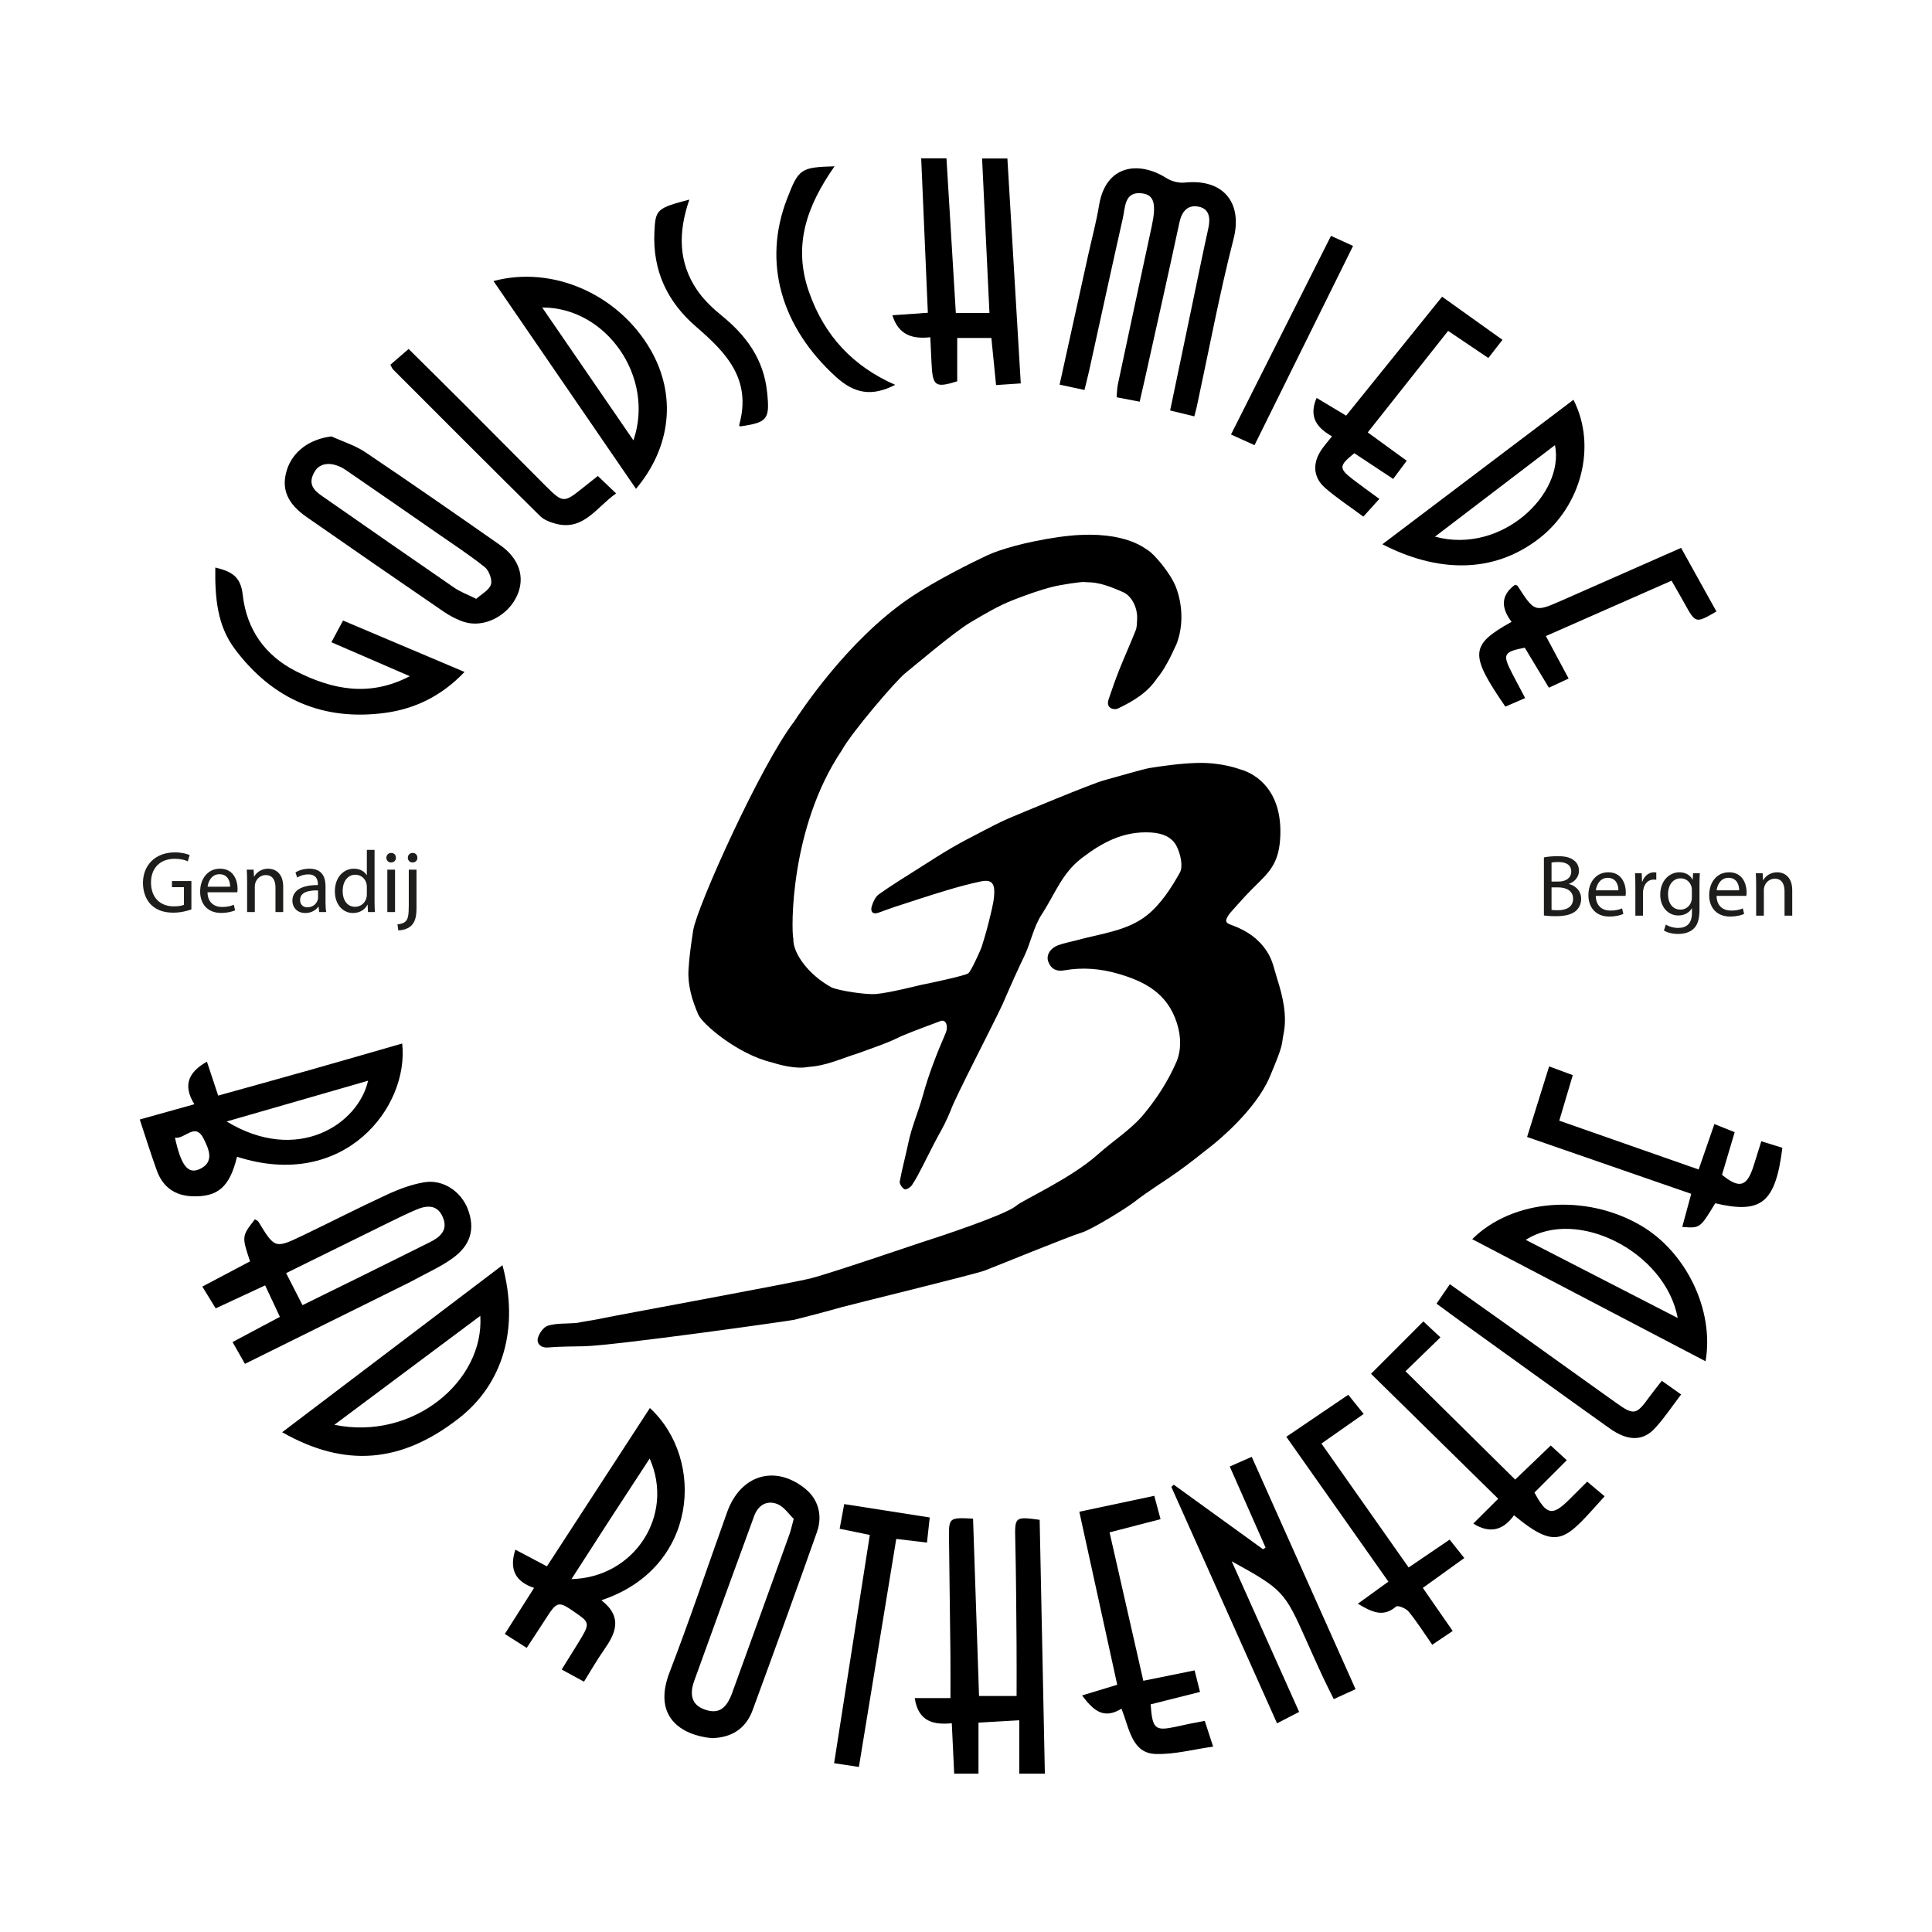 <?xml version="1.0" encoding="utf-8"?>
<!-- Generator: Adobe Illustrator 27.1.1, SVG Export Plug-In . SVG Version: 6.00 Build 0)  -->
<svg version="1.1" id="Ebene_2_00000034067315119849837570000011426108694576709542_"
	 xmlns="http://www.w3.org/2000/svg" xmlns:xlink="http://www.w3.org/1999/xlink" x="0px" y="0px"
	 viewBox="0 0 425.2 425.2" style="enable-background:new 0 0 425.2 425.2;" xml:space="preserve">
<style type="text/css">
	.st0{fill-rule:evenodd;clip-rule:evenodd;}
	.st1{fill:#1D1D1B;}
</style>
<g>
	<g>
		<g>
			<path class="st0" d="M262.847,91.633c-1.812-0.441-3.385-0.823-5.319-1.293
				c1.774-8.505,3.493-16.751,5.216-24.996c1.057-5.055,2.083-10.119,3.198-15.159
				c0.503-2.271,0.168-4.247-2.155-4.705c-2.25-0.443-3.649,0.867-4.196,3.408
				c-2.519,11.706-5.152,23.384-7.749,35.071c-0.301,1.36-0.623,2.715-1.021,4.444
				c-1.69-0.323-3.26-0.624-5.077-0.972c0.097-1.047,0.093-1.958,0.278-2.825
				c2.468-11.604,4.951-23.204,7.455-34.799c1.056-4.892,0.552-6.934-2.142-7.257
				c-3.89-0.467-3.662,3.015-4.219,5.478
				c-2.507,11.106-4.915,22.237-7.366,33.357
				c-0.301,1.361-0.655,2.709-1.078,4.443c-1.829-0.393-3.497-0.752-5.471-1.176
				c2.144-9.722,4.212-19.103,6.283-28.484c0.81-3.667,1.795-7.302,2.409-11.006
				c1.503-9.069,8.932-9.704,14.775-5.99c1.152,0.732,2.756,1.152,4.086,1.012
				c8.502-0.893,12.769,4.459,10.73,12.412
				c-3.116,12.146-5.418,24.525-8.069,36.804
				C263.291,89.967,263.129,90.524,262.847,91.633z"/>
		</g>
		<g>
			<path class="st0" d="M52.165,254.583c-1.612,6.648-4.203,8.905-9.89,8.692
				c-3.679-0.138-6.399-1.93-7.741-5.612c-1.315-3.607-2.448-7.288-3.774-11.281
				c3.973-1.109,7.776-2.172,12.018-3.357c-2.706-4.359-1.096-7.178,2.763-9.372
				c0.797,2.403,1.588,4.789,2.475,7.466c6.841-1.906,13.569-3.757,20.285-5.66
				c6.73-1.905,13.448-3.859,20.213-5.804
				C90.085,243.559,75.838,262.181,52.165,254.583z M49.878,246.819
				c15.578,9.459,28.958,0.616,31.13-8.971
				C70.723,240.811,60.625,243.722,49.878,246.819z M38.507,250.377
				c1.354,6.196,2.869,8.12,5.469,6.901c3.34-1.565,1.912-4.475,0.889-6.579
				C42.971,246.804,40.715,250.79,38.507,250.377z"/>
		</g>
		<g>
			<path class="st0" d="M47.465,287.949c-1.073-1.752-1.911-3.119-2.936-4.792
				c3.645-1.929,7.087-3.749,10.503-5.556c-1.833-5.506-1.833-5.506,1.054-9.246
				c0.259,0.161,0.629,0.261,0.78,0.508c3.623,5.934,3.636,5.977,9.84,3.008
				c6.178-2.956,12.274-6.104,18.49-8.963c2.621-1.207,5.404-2.255,8.21-2.714
				c4.163-0.68,8.14,2.079,9.6,6.033c1.568,4.245,0.604,7.807-3.416,10.705
				c-2.553,1.839-5.467,3.121-8.224,4.642c-0.688,0.38-1.393,0.728-2.097,1.076
				c-11.668,5.779-23.338,11.555-35.36,17.508
				c-0.877-1.541-1.749-3.072-2.732-4.796c3.575-1.903,6.84-3.64,10.42-5.546
				c-1.059-2.262-2.065-4.411-3.243-6.928
				C54.709,284.583,51.208,286.209,47.465,287.949z M66.578,287.246
				c4.519-2.221,8.742-4.292,12.96-6.378c5.028-2.485,10.056-4.971,15.072-7.483
				c2.155-1.079,4.044-2.565,2.889-5.414c-1.193-2.944-3.581-2.737-5.951-1.718
				c-1.952,0.84-3.869,1.773-5.781,2.711c-7.522,3.691-15.036,7.401-22.797,11.226
				C64.205,282.605,65.295,284.739,66.578,287.246z"/>
		</g>
		<g>
			<path class="st0" d="M132.353,352.184c4.811,3.766,3.101,7.325,0.55,10.968
				c-1.514,2.16-2.83,4.477-4.38,6.956c-1.59-0.867-3.034-1.655-4.904-2.674
				c1.213-1.956,2.342-3.776,3.473-5.597c2.78-4.476,2.773-4.674-0.239-6.774
				c-4.066-2.836-4.172-2.807-6.981,1.562c-1.239,1.929-2.506,3.837-3.953,6.049
				c-1.678-1.07-3.144-2.006-4.814-3.069c2.161-3.405,4.177-6.58,6.437-10.14
				c-4.044-1.342-5.551-4.006-4.119-8.412c2.23,1.179,4.46,2.36,6.946,3.674
				c7.581-11.659,15.112-23.24,22.661-34.847
				C155.279,321.168,153.658,345.132,132.353,352.184z M142.977,321.002
				c-3.077,4.712-5.911,9.032-8.724,13.369c-2.787,4.296-5.55,8.609-8.483,13.161
				C139.599,347.203,148.539,333.488,142.977,321.002z"/>
		</g>
		<g>
			<path class="st0" d="M228.81,334.484c0.384,18.662,0.761,37.128,1.146,55.875
				c-1.874,0-3.481,0-5.634,0c0-3.693,0-7.508,0-11.756
				c-3.276,0.188-6.001,0.345-8.975,0.517c0,3.787,0,7.365,0,11.235
				c-1.759,0-3.358,0-5.347,0c-0.166-3.491-0.336-7.082-0.527-11.095
				c-3.906,0.366-7.37-0.264-8.154-5.536c2.535,0,5.039,0,7.856,0
				c0-3.44,0.027-6.573-0.005-9.704c-0.088-8.37-0.191-16.738-0.307-25.109
				c-0.069-4.95-0.085-4.95,5.289-4.689c0.435,12.924,0.872,25.901,1.316,39.034
				c2.873,0,5.399,0,8.264,0c0-3.888,0.026-7.714-0.008-11.541
				c-0.066-7.545-0.099-15.091-0.279-22.634
				C223.322,333.797,223.275,333.752,228.81,334.484z"/>
		</g>
		<g>
			<path class="st0" d="M156.65,382.539c-6.731-0.651-13.062-4.688-9.302-14.464
				c4.482-11.651,8.464-23.517,12.68-35.282
				c2.955-8.248,10.589-10.515,17.216-5.133c2.738,2.223,3.884,5.738,2.559,9.492
				c-4.626,13.105-9.37,26.166-14.157,39.208
				C164.107,380.55,160.929,382.426,156.65,382.539z M174.687,334.275
				c-1.018-0.964-2.116-2.664-3.609-3.259c-2.176-0.867-4.178,0.115-5.091,2.61
				c-4.419,12.079-8.837,24.158-13.186,36.264c-0.964,2.682-0.866,5.212,2.249,6.333
				c2.967,1.069,4.769-0.017,6.093-3.659c4.232-11.651,8.433-23.314,12.633-34.978
				C174.05,336.822,174.213,336.011,174.687,334.275z"/>
		</g>
		<g>
			<path class="st0" d="M271.079,343.615c5.138,11.477,9.937,22.197,14.839,33.147
				c-1.598,0.825-3.059,1.578-4.863,2.509c-7.815-17.48-15.536-34.745-23.256-52.012
				c0.173-0.168,0.347-0.338,0.521-0.505c6.548,4.735,13.097,9.468,19.645,14.204
				c0.19-0.118,0.379-0.235,0.569-0.353c-2.58-5.838-5.159-11.676-7.886-17.85
				c1.561-0.688,3.041-1.34,4.837-2.132c7.64,17.099,15.183,33.977,22.85,51.135
				c-1.638,0.746-3.026,1.38-4.799,2.189c-0.856-1.738-1.681-3.338-2.44-4.973
				c-1.226-2.643-2.422-5.301-3.605-7.966
				C282.718,350.255,282.306,349.803,271.079,343.615z"/>
		</g>
		<g>
			<path class="st0" d="M72.962,96.051c2.493,1.14,5.181,1.954,7.444,3.475
				c9.941,6.683,19.78,13.536,29.61,20.401c4.272,2.985,5.597,7.116,3.795,11.131
				c-2.029,4.52-7.339,7.231-11.718,5.805c-1.569-0.511-3.1-1.326-4.483-2.273
				c-10.073-6.894-20.12-13.831-30.14-20.81
				c-4.315-3.005-5.614-6.269-4.333-10.348
				C64.44,99.282,68.229,96.611,72.962,96.051z M104.814,131.796
				c1.171-1.064,2.805-1.879,3.23-3.148c0.341-1.014-0.423-3.09-1.327-3.811
				c-3.451-2.754-7.147-5.164-10.768-7.677
				c-6.59-4.573-13.179-9.149-19.795-13.68c-2.799-1.917-5.631-1.811-6.882,0.274
				c-1.967,3.279,0.497,4.633,2.548,6.063c9.365,6.529,18.731,13.057,28.138,19.518
				C101.323,130.273,102.913,130.847,104.814,131.796z"/>
		</g>
		<g>
			<path class="st0" d="M110.583,278.447c3.72,13.73,0.227,26.002-9.541,33.653
				c-12.736,9.975-25.184,10.939-38.94,3.108
				C78.27,302.949,94.288,290.804,110.583,278.447z M73.59,313.57
				c17.292,3.571,33.021-9.633,32.118-23.976
				C95.043,297.555,84.573,305.372,73.59,313.57z"/>
		</g>
		<g>
			<path class="st0" d="M224.654,84.381c-2.094,0.14-3.615,0.242-5.437,0.364
				c-0.352-3.539-0.685-6.871-1.034-10.368c-2.566,0-4.962,0-7.517,0
				c0,3.29,0,6.414,0,9.544c-4.849,1.5-5.412,1.099-5.656-4.044
				c-0.082-1.748-0.164-3.497-0.265-5.655c-3.817,0.426-6.967-0.393-8.349-4.836
				c2.53-0.179,5.006-0.353,7.808-0.551c-0.494-11.45-0.973-22.59-1.464-33.993
				c1.873,0,3.484,0,5.562,0c0.679,11.207,1.365,22.54,2.061,34.042
				c2.535,0,4.795,0,7.399,0c-0.544-11.422-1.076-22.569-1.621-34.01
				c1.854,0,3.462,0,5.569,0C222.675,51.112,223.65,67.51,224.654,84.381z"/>
		</g>
		<g>
			<path class="st0" d="M375.366,299.595c-17.152-8.976-34.19-17.893-51.357-26.876
				c8.935-8.877,24.972-10.069,37.073-3.029
				C371.066,275.5,377.315,288.296,375.366,299.595z M369.235,290.067
				c-2.694-14.545-22.163-24.431-33.441-17.192
				C346.887,278.579,357.853,284.216,369.235,290.067z"/>
		</g>
		<g>
			<path class="st0" d="M108.611,61.856c13.025-3.502,27.515,2.925,34.552,15.094
				c5.723,9.897,4.624,21.343-3.191,30.633
				C129.509,92.325,119.097,77.143,108.611,61.856z M119.328,67.677
				c6.709,9.77,13.296,19.362,20.078,29.237
				C144.185,83.027,133.463,67.616,119.328,67.677z"/>
		</g>
		<g>
			<path class="st0" d="M304.235,119.782c14.232-10.761,28.127-21.265,42.058-31.799
				c5.222,10.271,1.675,23.392-7.596,30.557
				C328.474,126.438,316.148,125.922,304.235,119.782z M315.811,118.109
				c14.721,3.987,28.599-9.455,26.408-20.146
				C333.442,104.658,324.756,111.285,315.811,118.109z"/>
		</g>
		<g>
			<path class="st0" d="M246.829,376.048c-4.018,2.493-6.298,0.254-8.683-2.912
				c2.624-0.797,5.004-1.52,7.736-2.351c-2.765-12.614-5.494-25.07-8.345-38.081
				c5.464-1.159,10.825-2.295,16.503-3.499c0.472,1.764,0.883,3.294,1.376,5.138
				c-3.725,0.966-7.237,1.874-11.22,2.905
				c2.486,10.929,4.939,21.713,7.429,32.664c3.941-0.799,7.495-1.519,11.29-2.289
				c0.431,1.722,0.785,3.135,1.187,4.741c-3.864,0.972-7.39,1.861-10.869,2.736
				c0.401,5.403,0.954,5.886,5.385,4.964c1.091-0.227,2.175-0.486,3.265-0.71
				c0.973-0.2,1.952-0.368,3.268-0.616c0.523,1.612,1.048,3.227,1.841,5.668
				c-4.456,0.617-8.579,1.751-12.664,1.614
				C249.142,385.847,248.581,380.576,246.829,376.048z"/>
		</g>
		<g>
			<path class="st0" d="M353.152,329.308c-8.631,9.516-10.032,12.38-19.949,4.171
				c-2.323,3.295-5.297,4.135-8.957,1.834c1.773-1.766,3.509-3.495,5.486-5.461
				c-9.505-9.337-18.669-18.341-27.995-27.502
				c3.953-3.956,7.643-7.648,11.521-11.53c1.363,1.273,2.489,2.325,3.756,3.509
				c-2.579,2.503-4.938,4.793-7.686,7.46c8.289,8.187,16.131,15.933,24.136,23.84
				c2.645-2.533,5.164-4.947,7.829-7.5c1.218,1.12,2.282,2.097,3.528,3.243
				c-2.53,2.527-4.857,4.853-7.112,7.108c2.681,4.999,3.927,5.212,7.622,1.579
				c1.295-1.271,2.57-2.562,3.982-3.973
				C350.624,327.186,351.821,328.191,353.152,329.308z"/>
		</g>
		<g>
			<path class="st0" d="M90.189,148.82c-5.915-2.563-11.436-4.954-17.254-7.475
				c0.894-1.663,1.639-3.049,2.566-4.774c8.842,3.742,17.562,7.431,26.733,11.312
				c-5.13,5.395-11.056,8.158-17.579,9.022
				c-13.371,1.77-24.57-2.811-33.009-14.115
				c-3.846-5.152-4.357-11.276-4.262-17.888c3.446,0.852,5.571,1.842,6.031,5.977
				c0.862,7.75,5.013,13.462,11.746,16.865
				C73.172,151.793,81.312,153.447,90.189,148.82z"/>
		</g>
		<g>
			<path class="st0" d="M373.845,257.388c1.227-3.548,2.287-6.61,3.462-9.998
				c1.551,0.618,2.86,1.141,4.467,1.783c-0.958,3.222-1.877,6.314-2.79,9.385
				c3.831,3.126,5.491,2.644,6.95-1.966c0.525-1.666,1.045-3.334,1.698-5.415
				c1.632,0.504,3.153,0.974,4.637,1.432c-1.519,12.124-4.59,14.605-14.778,12.211
				c-3.343,5.516-3.343,5.516-7.259,5.207c0.642-2.37,1.274-4.706,1.975-7.285
				c-12.022-4.164-23.923-8.285-36.122-12.511
				c1.621-5.188,3.174-10.161,4.853-15.534c1.798,0.665,3.407,1.259,5.203,1.923
				c-0.99,3.335-1.916,6.452-2.974,10.021
				C353.39,250.222,363.442,253.744,373.845,257.388z"/>
		</g>
		<g>
			<path class="st0" d="M318.708,72.822c-5.949,7.514-11.721,14.803-17.69,22.344
				c2.861,2.081,5.576,4.054,8.577,6.236c-1.035,1.389-1.96,2.631-2.98,4
				c-2.976-1.971-5.779-3.825-8.549-5.658c-3.441,2.768-3.467,3.346-0.209,5.845
				c1.786,1.371,3.622,2.669,5.715,4.208c-1.177,1.304-2.21,2.45-3.522,3.901
				c-2.886-2.144-5.815-4.051-8.441-6.346c-2.668-2.329-2.784-5.511-0.7-8.486
				c0.594-0.847,1.276-1.622,2.243-2.839c-3.08-1.739-5.268-4.07-3.39-8.453
				c2.022,1.212,4.151,2.488,6.5,3.897c6.994-8.666,13.912-17.242,21.12-26.175
				c4.4,3.143,8.752,6.253,13.289,9.495c-1.131,1.453-2.026,2.602-3.112,3.997
				C324.653,76.829,321.865,74.951,318.708,72.822z"/>
		</g>
		<g>
			<path class="st0" d="M367.878,127.801c-9.226,4.064-18.304,8.064-27.656,12.184
				c1.696,3.167,3.253,6.074,5.006,9.348c-1.47,0.683-2.745,1.275-4.345,2.018
				c-1.803-2.991-3.573-5.927-5.307-8.803c-4.682,0.911-4.947,1.45-2.824,5.563
				c0.894,1.734,1.819,3.452,2.907,5.516c-1.587,0.69-2.984,1.298-4.354,1.894
				c-7.941-11.576-7.826-13.544,1.37-18.669
				c-2.248-2.927-2.513-5.777,0.753-8.152c0.186,0.078,0.467,0.097,0.565,0.249
				c3.771,5.821,3.771,5.829,9.853,3.152c8.601-3.786,17.197-7.583,26.133-11.523
				c2.651,4.768,5.213,9.379,7.782,14.001c-4.588,2.639-4.582,2.635-6.986-1.706
				C369.884,131.263,368.952,129.678,367.878,127.801z"/>
		</g>
		<g>
			<path class="st0" d="M310.016,344.974c3.119-2.12,5.911-4.015,9.023-6.131
				c1.035,1.304,2.059,2.59,3.227,4.057c-3.121,2.247-6.035,4.345-9.125,6.569
				c2.274,3.279,4.352,6.277,6.572,9.48c-1.615,1.087-2.98,2.007-4.501,3.03
				c-1.837-2.628-3.379-5.084-5.192-7.292c-0.597-0.728-2.378-1.449-2.79-1.094
				c-2.843,2.44-5.328,1.174-8.396-0.639c2.276-1.644,4.319-3.12,6.73-4.863
				c-7.458-10.582-14.863-21.09-22.467-31.879
				c4.576-3.103,8.952-6.07,13.63-9.244c1.075,1.334,2.127,2.641,3.396,4.214
				c-3.07,2.154-6.007,4.213-9.298,6.521
				C297.192,326.751,303.471,335.671,310.016,344.974z"/>
		</g>
		<g>
			<path class="st0" d="M184.794,336.449c0.339-1.835,0.614-3.324,1.002-5.424
				c6.174,0.967,12.352,1.933,18.824,2.946c-0.219,1.998-0.405,3.684-0.608,5.526
				c-2.362-0.281-4.421-0.526-6.763-0.806c-2.755,16.819-5.465,33.367-8.221,50.183
				c-1.879-0.283-3.469-0.522-5.452-0.822c2.637-16.87,5.225-33.432,7.853-50.235
				C189.199,337.358,187.16,336.937,184.794,336.449z"/>
		</g>
		<g>
			<path class="st0" d="M85.916,80.268c1.287-1.111,2.549-2.201,4.013-3.465
				c4.32,4.283,8.535,8.433,12.719,12.619
				c5.824,5.827,11.608,11.699,17.44,17.518c3.779,3.772,4.025,3.758,8.077,0.518
				c1.062-0.849,2.127-1.69,3.409-2.708c1.273,1.218,2.476,2.369,4.02,3.846
				c-4.271,2.981-7.123,8.25-13.201,6.687c-1.249-0.321-2.638-0.831-3.544-1.726
				c-10.824-10.689-21.569-21.466-32.325-32.231
				C86.297,81.098,86.185,80.745,85.916,80.268z"/>
		</g>
		<g>
			<path class="st0" d="M365.733,303.892c1.48,1.047,2.668,1.887,4.253,3.007
				c-1.979,2.587-3.686,5.191-5.753,7.424c-2.692,2.909-6.007,2.868-10,0.024
				c-10.804-7.695-21.559-15.47-32.327-23.219
				c-1.837-1.323-3.654-2.677-5.751-4.218c0.947-1.382,1.824-2.658,2.935-4.277
				c3.98,2.824,7.826,5.537,11.657,8.274c8.302,5.933,16.585,11.898,24.898,17.812
				c3.97,2.825,4.471,2.696,7.314-1.239
				C363.762,306.37,364.632,305.312,365.733,303.892z"/>
		</g>
		<g>
			<path class="st0" d="M183.672,36.6c-6.054,8.642-9.259,17.362-5.598,27.734
				c3.418,9.682,9.717,16.298,18.933,20.367c-5.154,2.642-8.974,1.931-13.037-1.765
				c-12.056-10.965-16.17-25.146-10.767-39.147
				C175.776,37.118,176.185,36.826,183.672,36.6z"/>
		</g>
		<g>
			<path class="st0" d="M151.719,43.928c-2.525,7.273-2.396,13.918,1.712,19.929
				c1.462,2.139,3.417,3.995,5.412,5.616c5.321,4.322,9.21,9.493,9.98,16.799
				c0.637,6.034,0.114,6.712-5.969,7.579c-0.064-0.096-0.201-0.216-0.182-0.286
				c2.87-10.181-3.006-16.071-9.487-21.673
				c-6.235-5.389-9.578-12.183-9.161-20.863
				C144.26,46.124,144.51,45.815,151.719,43.928z"/>
		</g>
		<g>
			<path class="st0" d="M292.929,51.909c1.659,0.759,3.054,1.397,4.856,2.22
				c-7.242,14.642-14.388,29.089-21.685,43.842
				c-1.748-0.79-3.318-1.499-5.18-2.341
				C278.324,80.923,285.57,66.53,292.929,51.909z"/>
		</g>
	</g>
	<g>
		<path class="st1" d="M42.125,200.148c-0.752,0.27-2.237,0.713-3.991,0.713
			c-1.967,0-3.586-0.501-4.859-1.716c-1.118-1.08-1.812-2.815-1.812-4.84
			c0.019-3.875,2.68-6.71,7.037-6.71c1.504,0,2.68,0.328,3.239,0.598
			l-0.405,1.369c-0.694-0.308-1.562-0.559-2.873-0.559
			c-3.162,0-5.225,1.967-5.225,5.225c0,3.297,1.986,5.244,5.013,5.244
			c1.099,0,1.851-0.154,2.236-0.347v-3.876h-2.641v-1.35h4.28V200.148z"/>
		<path class="st1" d="M45.67,196.369c0.039,2.294,1.504,3.239,3.201,3.239
			c1.215,0,1.947-0.212,2.584-0.482l0.289,1.215
			c-0.598,0.27-1.619,0.578-3.104,0.578c-2.873,0-4.589-1.89-4.589-4.705
			c0-2.815,1.658-5.032,4.377-5.032c3.046,0,3.856,2.68,3.856,4.396
			c0,0.347-0.038,0.617-0.057,0.791H45.67z M50.644,195.154
			c0.019-1.08-0.443-2.757-2.352-2.757c-1.716,0-2.468,1.581-2.603,2.757H50.644z"/>
		<path class="st1" d="M54.383,193.92c0-0.964-0.019-1.755-0.077-2.526h1.504l0.096,1.543
			h0.039c0.463-0.887,1.543-1.755,3.085-1.755c1.292,0,3.297,0.771,3.297,3.972
			v5.572h-1.697v-5.379c0-1.504-0.559-2.757-2.16-2.757
			c-1.118,0-1.986,0.791-2.275,1.735c-0.077,0.212-0.116,0.502-0.116,0.791v5.611
			h-1.697V193.92z"/>
		<path class="st1" d="M70.249,200.727l-0.135-1.176h-0.058
			c-0.521,0.733-1.523,1.388-2.854,1.388c-1.89,0-2.853-1.33-2.853-2.68
			c0-2.256,2.005-3.49,5.611-3.47v-0.193c0-0.771-0.212-2.16-2.121-2.16
			c-0.867,0-1.774,0.27-2.429,0.694l-0.385-1.118
			c0.771-0.501,1.89-0.829,3.066-0.829c2.853,0,3.548,1.947,3.548,3.818v3.49
			c0,0.809,0.039,1.6,0.154,2.236H70.249z M69.998,195.964
			c-1.851-0.039-3.953,0.289-3.953,2.101c0,1.099,0.733,1.62,1.601,1.62
			c1.215,0,1.986-0.771,2.256-1.562c0.058-0.173,0.096-0.366,0.096-0.54V195.964z"
			/>
		<path class="st1" d="M82.433,187.037v11.28c0,0.829,0.019,1.774,0.077,2.41h-1.523
			l-0.077-1.619h-0.039c-0.521,1.041-1.658,1.832-3.181,1.832
			c-2.256,0-3.991-1.909-3.991-4.743c-0.019-3.104,1.909-5.013,4.184-5.013
			c1.427,0,2.391,0.675,2.815,1.427h0.039v-5.572H82.433z M80.735,195.193
			c0-0.212-0.019-0.501-0.077-0.713c-0.251-1.08-1.177-1.967-2.449-1.967
			c-1.755,0-2.796,1.543-2.796,3.606c0,1.89,0.926,3.452,2.757,3.452
			c1.138,0,2.179-0.752,2.487-2.025c0.057-0.231,0.077-0.463,0.077-0.733V195.193z
			"/>
		<path class="st1" d="M87.135,188.772c0.019,0.578-0.405,1.042-1.08,1.042
			c-0.598,0-1.022-0.463-1.022-1.042c0-0.598,0.443-1.06,1.06-1.06
			C86.729,187.712,87.135,188.174,87.135,188.772z M85.245,200.727v-9.332h1.697v9.332
			H85.245z"/>
		<path class="st1" d="M87.48,203.426c0.771-0.058,1.446-0.27,1.851-0.713
			c0.463-0.54,0.636-1.273,0.636-3.51v-7.809h1.697v8.464
			c0,1.812-0.289,2.989-1.119,3.837c-0.752,0.752-1.986,1.06-2.892,1.06
			L87.48,203.426z M91.857,188.772c0.019,0.559-0.385,1.042-1.06,1.042
			c-0.636,0-1.041-0.482-1.041-1.042c0-0.598,0.443-1.06,1.08-1.06
			C91.452,187.712,91.857,188.174,91.857,188.772z"/>
	</g>
	<g>
		<path class="st1" d="M339.789,188.698c0.732-0.154,1.89-0.27,3.066-0.27
			c1.677,0,2.757,0.289,3.566,0.945c0.676,0.501,1.081,1.273,1.081,2.294
			c0,1.253-0.83,2.352-2.199,2.853v0.039c1.235,0.309,2.681,1.33,2.681,3.259
			c0,1.118-0.444,1.967-1.099,2.603c-0.905,0.829-2.372,1.215-4.493,1.215
			c-1.157,0-2.043-0.077-2.603-0.154V188.698z M341.467,194.02h1.523
			c1.774,0,2.815-0.925,2.815-2.179c0-1.523-1.157-2.121-2.854-2.121
			c-0.771,0-1.215,0.058-1.484,0.116V194.02z M341.467,200.248
			c0.328,0.058,0.809,0.077,1.408,0.077c1.735,0,3.335-0.636,3.335-2.526
			c0-1.774-1.523-2.507-3.355-2.507h-1.388V200.248z"/>
		<path class="st1" d="M351.201,197.163c0.039,2.294,1.504,3.239,3.2,3.239
			c1.215,0,1.948-0.212,2.585-0.482l0.288,1.215
			c-0.597,0.27-1.619,0.578-3.104,0.578c-2.873,0-4.588-1.89-4.588-4.705
			c0-2.815,1.658-5.032,4.377-5.032c3.046,0,3.855,2.68,3.855,4.396
			c0,0.347-0.038,0.617-0.057,0.791H351.201z M356.176,195.948
			c0.02-1.08-0.443-2.757-2.352-2.757c-1.716,0-2.468,1.581-2.604,2.757H356.176z"
			/>
		<path class="st1" d="M359.914,195.099c0-1.099-0.02-2.043-0.077-2.911h1.484l0.058,1.832
			h0.077c0.424-1.253,1.446-2.044,2.583-2.044c0.194,0,0.328,0.019,0.482,0.058
			v1.601c-0.173-0.039-0.346-0.058-0.578-0.058c-1.195,0-2.043,0.906-2.275,2.179
			c-0.039,0.232-0.077,0.502-0.077,0.791v4.975h-1.677V195.099z"/>
		<path class="st1" d="M374.104,192.188c-0.039,0.675-0.077,1.427-0.077,2.564v5.418
			c0,2.14-0.424,3.452-1.331,4.261c-0.906,0.849-2.217,1.119-3.393,1.119
			c-1.118,0-2.352-0.27-3.104-0.771l0.424-1.292
			c0.617,0.385,1.581,0.733,2.737,0.733c1.736,0,3.008-0.906,3.008-3.259v-1.041
			h-0.038c-0.521,0.867-1.524,1.562-2.971,1.562c-2.314,0-3.971-1.967-3.971-4.551
			c0-3.162,2.062-4.955,4.203-4.955c1.62,0,2.508,0.849,2.912,1.62h0.038
			l0.077-1.408H374.104z M372.349,195.871c0-0.289-0.019-0.54-0.096-0.771
			c-0.309-0.983-1.138-1.793-2.372-1.793c-1.62,0-2.777,1.369-2.777,3.529
			c0,1.832,0.926,3.355,2.758,3.355c1.041,0,1.985-0.656,2.351-1.735
			c0.097-0.289,0.136-0.617,0.136-0.906V195.871z"/>
		<path class="st1" d="M377.784,197.163c0.038,2.294,1.504,3.239,3.2,3.239
			c1.214,0,1.947-0.212,2.584-0.482l0.289,1.215
			c-0.598,0.27-1.619,0.578-3.104,0.578c-2.873,0-4.589-1.89-4.589-4.705
			c0-2.815,1.658-5.032,4.377-5.032c3.047,0,3.856,2.68,3.856,4.396
			c0,0.347-0.039,0.617-0.058,0.791H377.784z M382.758,195.948
			c0.02-1.08-0.442-2.757-2.351-2.757c-1.717,0-2.468,1.581-2.604,2.757H382.758z"
			/>
		<path class="st1" d="M386.497,194.714c0-0.964-0.019-1.755-0.077-2.526h1.504
			l0.096,1.543h0.04c0.462-0.887,1.542-1.755,3.085-1.755
			c1.292,0,3.297,0.771,3.297,3.972v5.572h-1.696v-5.379
			c0-1.504-0.56-2.757-2.16-2.757c-1.118,0-1.986,0.791-2.275,1.735
			c-0.077,0.212-0.116,0.502-0.116,0.791v5.611h-1.697V194.714z"/>
	</g>
	<g>
		<g>
			<path class="st0" d="M206.764,224.801c-0.218,0.111-5.802,2.114-8.373,3.226
				c-3.017,1.521-5.675,2.365-9.423,3.745c-4.031,1.254-6.967,2.758-11.059,3.04
				c-0.306,0.021-2.647,0.712-8.03-0.995
				c-7.295-1.704-15.243-8.3-16.22-10.578c-1.35-3.145-2.319-6.351-2.133-9.762
				c0.16-2.917,0.59-5.827,1.034-8.72c0.781-5.096,14.842-36.369,22.227-45.965
				c1.202-1.825,11.535-17.709,25.288-27.095
				c5.68-3.877,13.94-7.95,17.165-9.461c2.69-1.26,8.37-2.966,15.622-4.02
				c14.013-2.036,18.96,2.415,19.764,2.879c1.323,0.761,5.059,5.102,6.221,8.229
				c1.339,3.602,1.698,8.112,0.12,12.341c-1.462,3.285-2.954,6.045-4.256,7.521
				c-2.108,3.236-5.239,5.098-8.704,6.764c-0.661,0.318-2.692,0.087-2.04-1.976
				c0.744-2.203,1.505-4.405,2.365-6.563c1.163-2.914,2.463-5.772,3.617-8.688
				c0.28-0.71,0.264-1.552,0.307-2.337c0.18-2.616-1.207-5.207-3.015-6.03
				c-5.964-2.717-7.559-2.06-8.579-2.266c-0.47-0.095-5.1,0.57-6.98,1.051
				c-2.989,0.765-5.92,1.823-8.801,2.951c-3.249,1.273-6.217,3.067-9.236,4.841
				c-3.707,2.181-12.969,10.084-14.464,11.271
				c-1.998,1.588-11.858,13.109-13.948,16.986
				c-11.362,16.864-11.141,39.349-10.623,41.543
				c-0.088,3.035,3.297,7.813,8.427,10.595c2.062,0.825,7.718,1.594,9.636,1.447
				c2.966-0.223,9.607-1.928,9.998-2.006c3.489-0.697,9.5-2.022,10.401-2.534
				c0.585-0.332,2.753-5.168,2.948-5.766c0.758-2.334,1.41-4.709,1.969-7.099
				c0.408-1.745,0.873-3.544,0.834-5.308c-0.041-1.899-0.953-2.494-2.882-2.092
				c-2.647,0.552-5.264,1.274-7.854,2.054c-3.727,1.122-7.423,2.35-11.128,3.554
				c-1.218,0.396-2.411,0.873-3.625,1.29c-1.395,0.478-1.792-0.362-1.47-1.421
				c0.292-0.961,0.797-2.087,1.568-2.635c2.844-2.019,5.829-3.842,8.777-5.715
				c2.383-1.515,4.757-3.05,7.193-4.476c2.122-1.242,4.315-2.369,6.497-3.501
				c2.005-1.039,3.998-2.114,6.07-3c2.783-1.19,18.333-7.663,20.94-8.365
				c2.236-0.602,8.714-2.507,10.106-2.728c2.949-0.471,6.722-1.005,10.378-1.115
				c5.55-0.168,9.502,1.403,9.502,1.403s9.348,1.942,8.884,14.566
				c-0.192,5.23-1.822,7.422-4.384,9.966c-1.458,1.447-2.275,2.241-3.411,3.461
				c-1.048,1.123-2.141,2.387-3.169,3.527c-0.477,0.529-1.077,1.511-0.933,1.963
				c0.158,0.494,0.955,0.7,1.53,0.921c2.973,1.138,5.41,2.717,7.316,5.519
				c1.378,2.023,1.707,4.129,2.384,6.263c1.256,3.954,2.19,8.043,1.375,12.072
				c-0.524,2.588,0.175,1.822-3.019,9.397c-3.095,7.336-11.574,14.208-12.666,15.079
				c-2.509,2.003-5.034,3.995-7.643,5.866c-3.132,2.247-6.472,4.218-9.494,6.598
				c-1.579,1.244-9.348,6.109-11.756,6.809
				c-2.507,0.727-18.892,7.437-21.182,8.302
				c-2.215,0.839-29.577,7.515-31.632,8.101c-3.421,0.977-6.867,1.875-10.32,2.743
				c-0.809,0.204-39.435,5.664-46.219,5.817c-2.654,0.061-5.317,0.047-7.958,0.271
				c-1.599,0.135-2.463-0.885-2.253-1.919c0.225-1.106,1.266-2.593,2.254-2.883
				c1.94-0.57,4.091-0.416,6.155-0.582c0.426-0.035,0.847-0.148,1.27-0.223
				c1.593-0.282,3.197-0.51,4.775-0.861c2.395-0.531,40.816-7.556,45.591-8.735
				c4.106-1.015,23.791-7.734,24.491-7.953c3.545-1.113,18.479-6.046,20.779-8.034
				c1.521-1.316,11.964-5.935,17.975-11.313c3.391-3.035,7.255-5.417,10.09-8.83
				c2.872-3.459,5.405-7.385,7.179-11.497c1.065-2.465,1.091-5.518,0.104-8.591
				c-2.091-6.51-7.006-9.111-12.881-10.821c-3.918-1.141-7.89-1.476-11.928-0.753
				c-1.698,0.305-2.935-0.339-3.5-1.95c-0.491-1.398,0.424-2.926,2.197-3.585
				c1.38-0.513,2.856-0.76,4.284-1.15c5.224-1.428,10.929-2.009,15.218-5.417
				c3.021-2.403,5.337-5.945,7.252-9.377c0.786-1.409,0.159-4.098-0.669-5.791
				c-1.013-2.066-3.146-2.935-5.696-3.078c-6.007-0.34-10.641,2.139-15.28,5.693
				c-4.308,3.301-5.942,8.076-8.69,12.263c-1.89,2.883-2.431,6.235-3.873,9.233
				c-1.214,2.522-2.31,4.892-4.814,10.658
				c-2.201,4.761-10.431,20.479-11.399,23.332
				c-1.163,2.76-1.508,3.345-2.779,5.649c-1.237,2.243-2.326,4.568-3.514,6.84
				c-0.712,1.362-1.415,2.743-2.279,4.01c-0.316,0.466-1.294,1.007-1.595,0.842
				c-0.522-0.294-1.137-1.178-1.043-1.691c0.518-2.838,1.291-5.626,1.877-8.453
				c0.74-3.579,2.171-6.758,3.206-10.462c1.263-4.639,3.059-9.24,4.997-13.707
				C208.789,225.843,208.19,224.071,206.764,224.801z"/>
		</g>
	</g>
</g>
</svg>
